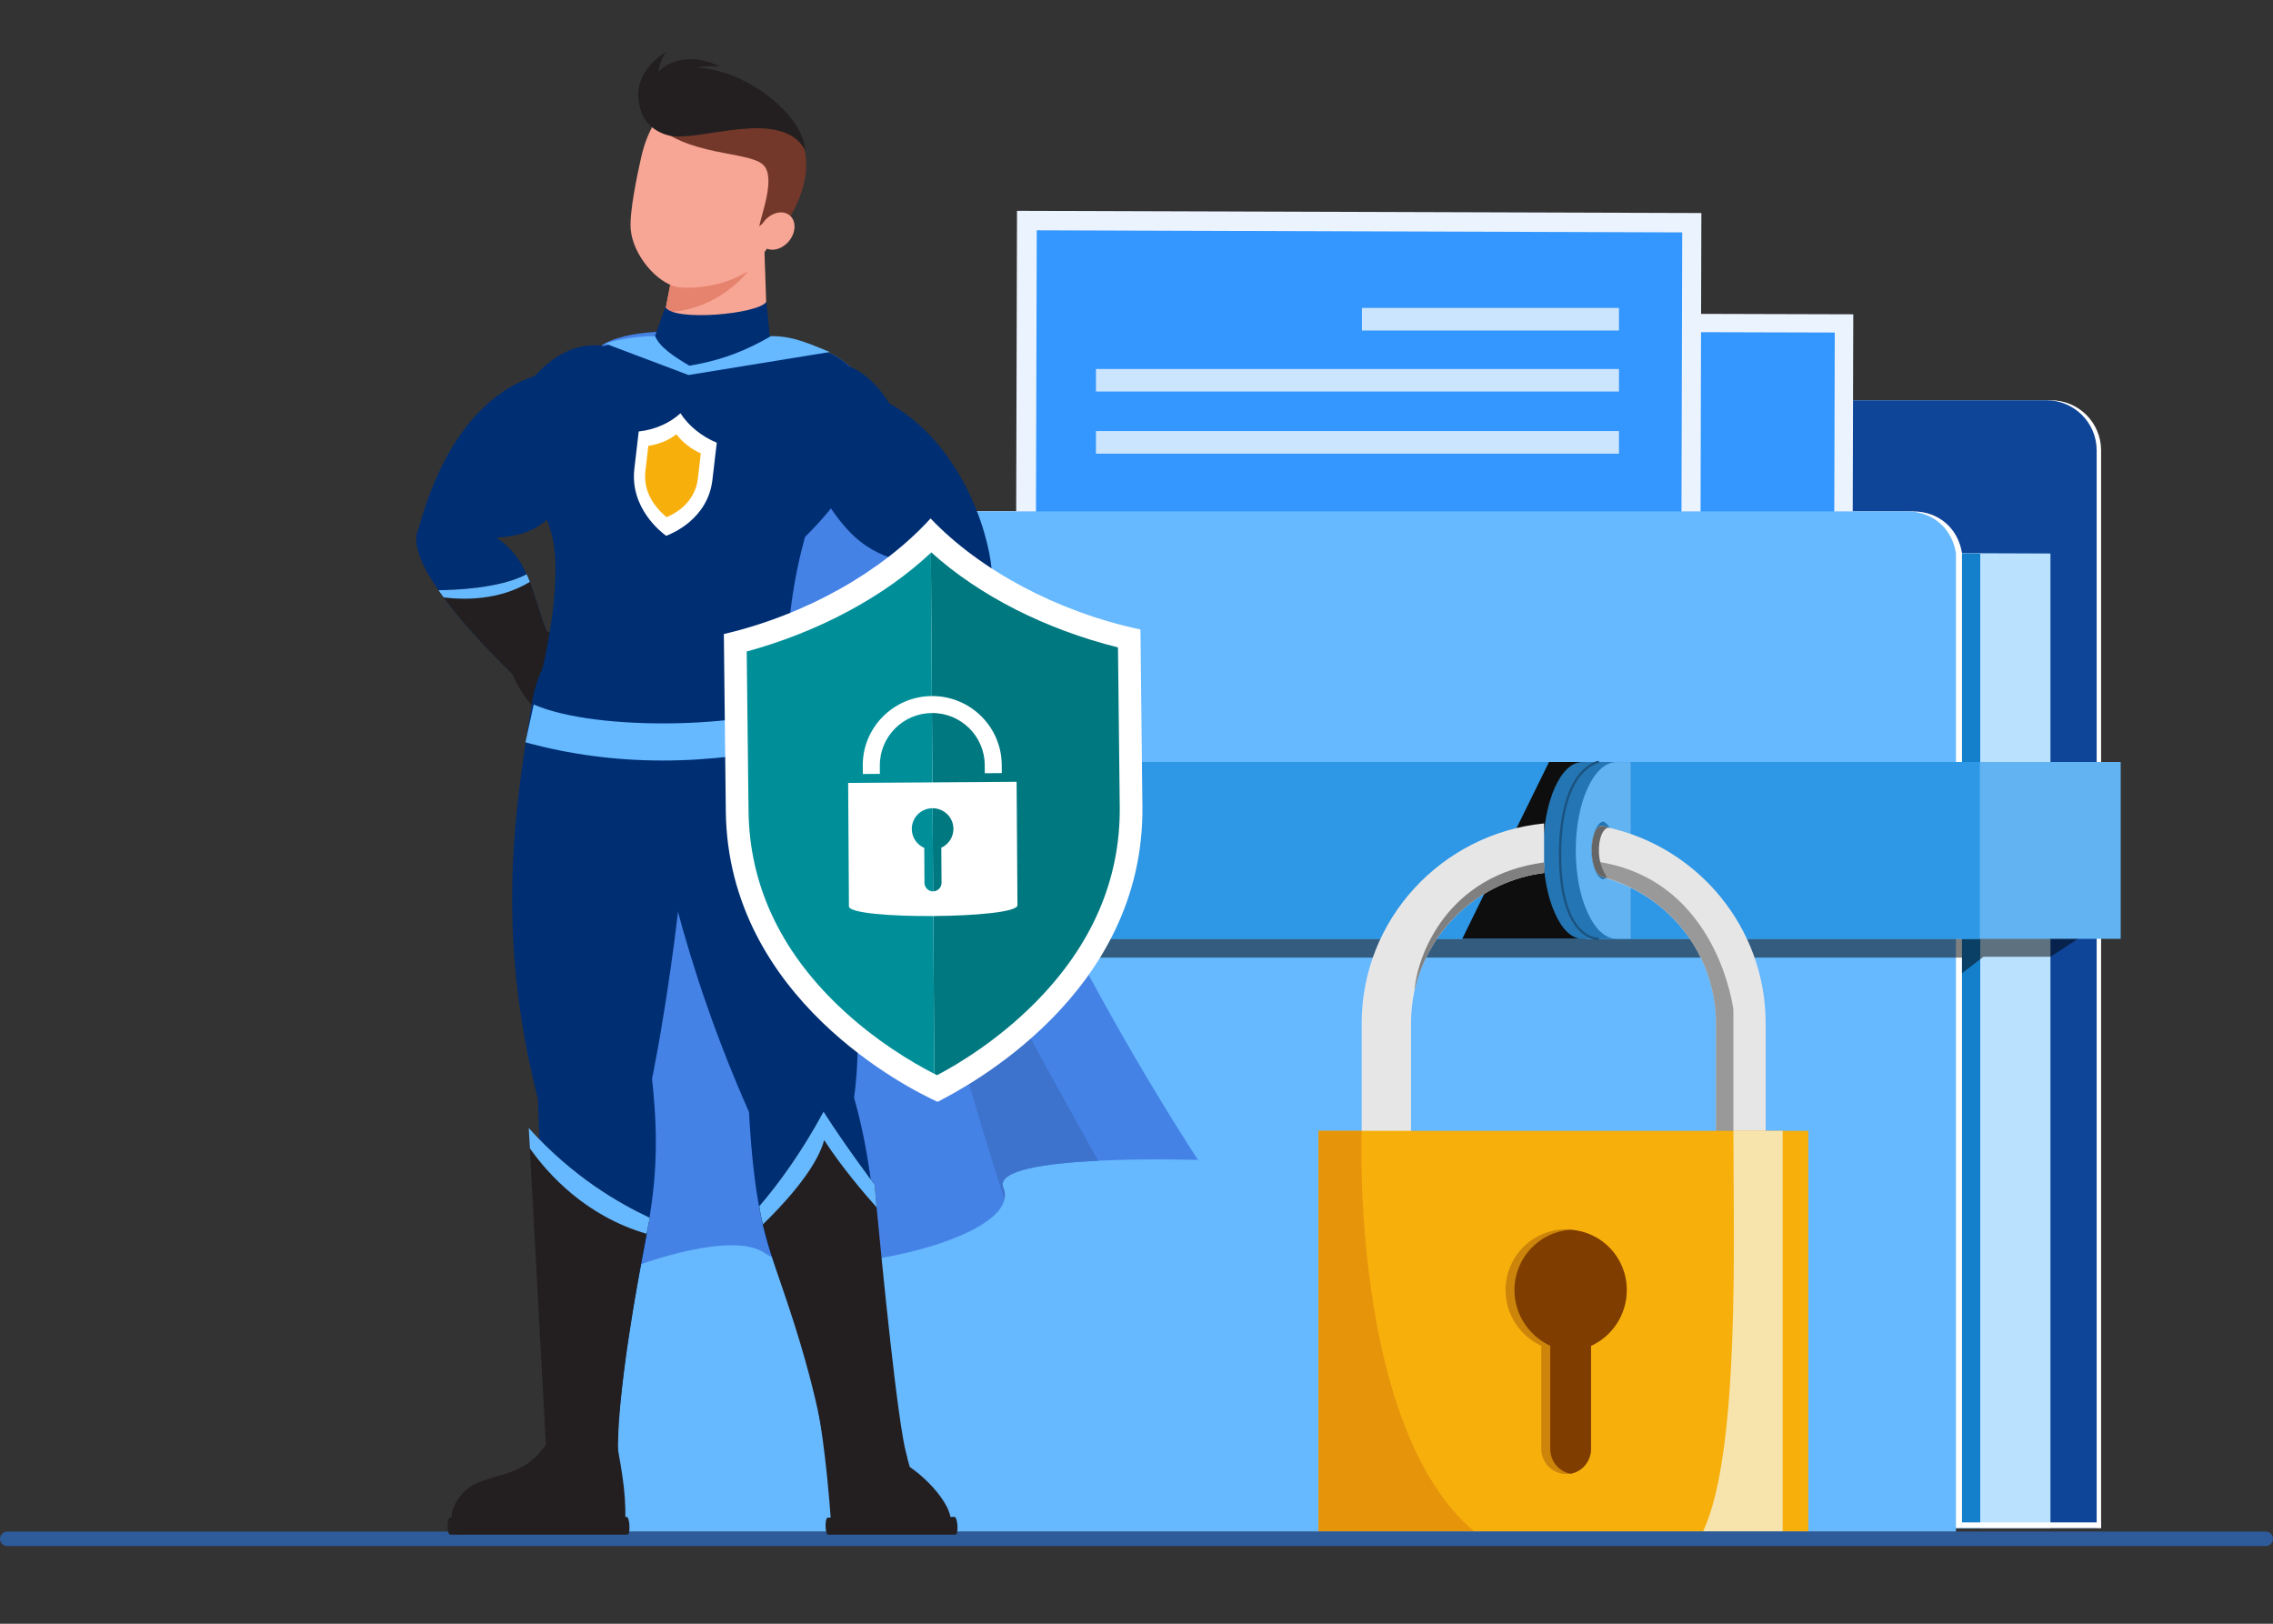 <svg version="1.2" xmlns="http://www.w3.org/2000/svg" viewBox="0 0 3500 2500" width="3500" height="2500">
	<rect x="0" y="0" width="3500" height="2500" fill="#333333" stroke="none"/>
	<title>test-ai</title>
	<style>
		.s0 { fill: #2e5b99 } 
		.s1 { fill: #ffffff } 
		.s2 { fill: #0f4599 } 
		.s3 { fill: #bae2ff } 
		.s4 { fill: #1480cc } 
		.s5 { fill: #ebf3ff } 
		.s6 { fill: #3397ff } 
		.s7 { fill: #e3eeff } 
		.s8 { fill: #cce5ff } 
		.s9 { fill: #66b8ff } 
		.s10 { opacity: .5;fill: #000000 } 
		.s11 { fill: #61b3f2 } 
		.s12 { fill: #2e97e6 } 
		.s13 { fill: #0e0e0e } 
		.s14 { fill: #2475b3 } 
		.s15 { fill: #3f9ee6 } 
		.s16 { fill: #1a5380 } 
		.s17 { fill: #e6e6e6 } 
		.s18 { fill: #999999 } 
		.s19 { fill: #808080 } 
		.s20 { fill: #666666 } 
		.s21 { fill: #f7af0c } 
		.s22 { fill: #cc840a } 
		.s23 { fill: #803d00 } 
		.s24 { fill: #e6950b } 
		.s25 { fill: #f7e4ad } 
		.s26 { fill: #4582e6 } 
		.s27 { fill: #3d73cc } 
		.s28 { fill: #002e73 } 
		.s29 { fill: #231f20 } 
		.s30 { fill: #f7a594 } 
		.s31 { fill: #e6836f } 
		.s32 { fill: #73382a } 
		.s33 { fill: #d9ffff } 
		.s34 { fill: #007880 } 
		.s35 { fill: #008f99 } 
	</style>
	<g id="shadow">
		<path id="&lt;Path&gt;" class="s0" d="m3488.9 2380.4h-3477.8c-6.1 0-11.1-5-11.1-11.1 0-6.2 5-11.2 11.1-11.2h3477.8c6.1 0 11.1 5 11.1 11.2 0 6.1-5 11.1-11.1 11.1z"/>
	</g>
	<g id="folder">
		<g id="&lt;Group&gt;">
			<path id="&lt;Path&gt;" class="s1" d="m2259.4 787.3v-93.8c0-42.6 34.6-77.2 77.2-77.2h821.5c42.7 0 77.2 34.6 77.2 77.2v1659.1h-2125.1v-1565.3z"/>
			<path id="&lt;Path&gt;" class="s2" d="m2252.6 787.3v-93.8c0-42.6 34.5-77.2 77.2-77.2h821.5c42.6 0 77.2 34.6 77.2 77.2v1659.1h-2125.1v-1565.3z"/>
			<path id="&lt;Path&gt;" class="s3" d="m3157.3 852.2v1500.4h-1968.6v-1507.8z"/>
			<path id="&lt;Path&gt;" class="s4" d="m3049.2 852.2v1500.4h-1968.5v-1507.8z"/>
			<path id="&lt;Path&gt;" class="s1" d="m1001.3 787.4h1944.8c39.9 0 69.3 27 75 64.3v1500.9h-2122.5v-1462.8c-0.5-53.9 48.2-102.4 102.7-102.4z"/>
			<g id="&lt;Group&gt;">
				<g id="&lt;Group&gt;">
					<path id="&lt;Path&gt;" class="s5" d="m1714.7 1344.5l1136.6 3.2 2.4-863.8-1136.6-3.2z"/>
					<path id="&lt;Path&gt;" class="s6" d="m1744.4 1303.1l1078.6 3 2.2-794.1-1078.5-3z"/>
					<path id="&lt;Path&gt;" class="s7" d="m2732 1242.1l-693.1-1.9 379-363.6z"/>
					<path id="&lt;Path&gt;" class="s7" d="m2416.9 1241.2l-582.4-1.6 316-300.5z"/>
					<path id="&lt;Path&gt;" class="s7" d="m2121.2 795.5c-0.1 44.4 35.7 80.4 80 80.5 44.3 0.1 80.4-35.7 80.5-80 0.1-44.3-35.7-80.4-80-80.5-44.4-0.1-80.4 35.7-80.5 80z"/>
				</g>
			</g>
			<g id="&lt;Group&gt;">
				<g id="&lt;Group&gt;">
					<path id="&lt;Path&gt;" class="s5" d="m1563.5 1241.1l1053.8 3.3 2.5-916.4-1053.8-3.4z"/>
					<path id="&lt;Path&gt;" class="s6" d="m1594.1 1197.1l994 3.2 2.2-842.5-993.9-3.2z"/>
				</g>
				<g id="&lt;Group&gt;">
					<path id="&lt;Path&gt;" class="s8" d="m2097.1 474.1h395.8v34.8h-395.8z"/>
					<path id="&lt;Path&gt;" class="s8" d="m1687.6 602.8h805.3v-34.7h-805.3z"/>
					<path id="&lt;Path&gt;" class="s8" d="m1687.6 698.5h805.3v-34.8h-805.3z"/>
				</g>
			</g>
			<path id="&lt;Path&gt;" class="s9" d="m991.9 787.4h1944.8c40 0 69.3 27 75.1 64.3v1506.3h-2122.6v-1468.2c-0.5-53.9 48.2-102.4 102.7-102.4z"/>
			<path id="&lt;Path&gt;" class="s1" d="m3021.1 2344h214.2v8.6h-214.2z"/>
			<path id="&lt;Path&gt;" class="s10" d="m3235.3 1422.2l-78 50.9h-103.1l-33.1 25.4v-24.1h-2122.5v-52.2z"/>
			<g id="&lt;Group&gt;">
				<g id="&lt;Group&gt;">
					<path id="&lt;Path&gt;" class="s11" d="m855.3 1445.5h2410.2v-272.3h-2410.2z"/>
					<path id="&lt;Path&gt;" class="s12" d="m855.3 1445.5h2193.2v-272.3h-2193.2z"/>
				</g>
			</g>
			<g id="&lt;Group&gt;">
				<path id="&lt;Path&gt;" class="s13" d="m2442.2 1173.2v272.2h-190.6l133.6-272.2z"/>
				<g id="&lt;Group&gt;">
					<g id="&lt;Group&gt;">
						<path id="&lt;Compound Path&gt;" fill-rule="evenodd" class="s14" d="m2436.4 1173.3h50.6v272.1h-50.6c-16.6 0-31.6-15-42.4-40.1-11.1-24.5-17.7-58.6-17.7-96.3 0-74.7 26.9-135.7 60.1-135.7zm4.7 135.7c0-22.7-7.4-41.2-16.8-44.2-9.5 3-16.9 21.5-16.9 44.2 0 23.4 7.4 41.9 16.9 44.9 9.4-3 16.8-21.5 16.8-44.9z"/>
						<g id="&lt;Group&gt;">
							<path id="&lt;Compound Path&gt;" fill-rule="evenodd" class="s15" d="m2464.9 1173.3h22.1v272.1h-22.1c-17.3 0-33-15-44.3-40.1-11.6-24.5-18.5-58.6-18.5-96.3 0-74.7 28.1-135.7 62.8-135.7zm-14.3 180.6c9.9-3 17.6-21.5 17.6-44.9 0-22.7-7.7-41.2-17.6-44.2-9.9 3-24.2 21.5-24.2 44.2 0 23.4 14.3 41.9 24.2 44.9z"/>
						</g>
					</g>
					<g id="&lt;Group&gt;">
						<path id="&lt;Compound Path&gt;" fill-rule="evenodd" class="s14" d="m2460.6 1173.3h50.6v272.1h-50.6c-16.6 0-31.6-15-42.4-40.1-11-24.5-17.6-58.6-17.6-96.3 0-74.7 26.8-135.7 60-135.7zm4.8 135.7c0-22.7-7.4-41.2-16.9-44.2-9.5 3-16.8 21.5-16.8 44.2 0 23.4 7.3 41.9 16.8 44.9 9.5-3 16.9-21.5 16.9-44.9z"/>
						<g id="&lt;Group&gt;">
							<path id="&lt;Compound Path&gt;" fill-rule="evenodd" class="s11" d="m2489.2 1173.3h22v272.1h-22c-17.4 0-33.1-15-44.4-40.1-11.6-24.5-18.4-58.6-18.4-96.3 0-74.7 28.1-135.7 62.8-135.7zm-21 180.6c10-3 17.7-21.5 17.7-44.9 0-22.7-7.7-41.2-17.7-44.2-9.9 3-17.6 21.5-17.6 44.2 0 23.4 7.7 41.9 17.6 44.9z"/>
						</g>
						<path id="&lt;Path&gt;" class="s16" d="m2460.4 1447.2c-2.2 0-14.5-0.6-27.5-13.1-14.8-14.2-32.5-46.3-32.5-118.5 0-68.8 16.1-104.3 29.6-121.9 14.9-19.3 29.7-22.1 30.3-22.2 1-0.1 1.9 0.5 2.1 1.5 0.1 0.9-0.5 1.8-1.5 2-0.1 0-14.3 2.8-28.3 21.2-13.1 17.2-28.6 51.8-28.6 119.4 0 70.8 16.9 102 31.2 115.8 12.9 12.5 25.2 12.2 25.4 12.2 0.9 0 1.7 0.7 1.8 1.7 0 1-0.7 1.8-1.7 1.9q-0.1 0-0.3 0z"/>
					</g>
				</g>
				<g id="&lt;Group&gt;">
					<path id="&lt;Path&gt;" class="s17" d="m2468.2 1350.2c2.4 0.6 4.2 1.2 6.6 1.8-0.6 0.6-0.6 0.6 0 0.6 96.3 28.7 167.5 117.2 167.5 223.1v227.3h76.5v-227.3c0-147.1-103.5-270.3-241.6-301.4-3-1.2-6-1.8-9-2.4-22.1-4.8-23.9 74.8 0 78.3z"/>
					<path id="&lt;Path&gt;" class="s17" d="m2377.6 1267.8v76.2c-98.7 12.7-178.4 85.9-199.5 181.5-0.7 2.4-1.2 4.2-1.2 6-1.2 5.4-1.8 10.2-2.4 15.6q-1.8 14.3-1.8 28.7v227.3h-76v-227.3c0-160.8 123.6-292.5 280.9-308z"/>
					<path id="&lt;Path&gt;" class="s18" d="m2466.5 1327.8c179.5 31.5 202.6 226.9 202.6 226.9v248.4h-26.9v-227.3c0-108.1-74.2-198.5-173.9-225.4-7.7-2.5-12.4-24.8-12.4-24.8 0 0 4.7 1.1 10.6 2.2z"/>
					<path id="&lt;Path&gt;" class="s19" d="m2377.6 1327.8v16.2c-98.7 12.7-178.4 85.9-199.5 181.5 4.2-55.8 50.6-177.8 199.5-197.7z"/>
					<path id="&lt;Path&gt;" class="s20" d="m2468.2 1350.2c2.4 0.6 4.2 1.2 6.6 1.8-1.8-4.8-11.5-15.6-12.7-38.3-1.2-23.4 6.7-39.2 15.1-39.4-3-1.2-6-1.8-9-2.4-22.1-4.8-23.9 74.8 0 78.3z"/>
				</g>
				<g id="&lt;Group&gt;">
					<path id="&lt;Path&gt;" class="s21" d="m2030.3 2357.6v-616.5h754.2v616.5z"/>
					<g id="&lt;Group&gt;">
						<path id="&lt;Compound Path&gt;" class="s22" d="m2418.8 1893.4c-2.4-0.7-4.8-0.7-7.2-0.7-51.5 0-93.3 41.7-93.3 93.6 0 38.1 22.7 70.7 55 85.8v158.7c0 21.2 17.3 38.7 38.3 38.7 1.8 0 4.2 0 6-0.6h1.7c17.4-3.6 30.6-19.3 30.6-38.1v-158.7c32.2-14.5 55-47.7 55-85.8 0-49.5-37.7-89.3-86.1-92.9z"/>
						<path id="&lt;Compound Path&gt;" class="s23" d="m2418.8 1893.4c-48.5 3-86.8 43.4-86.8 92.9 0 38.1 22.8 70.7 55.1 85.8v158.7c0 18.8 13.1 34.5 30.5 38.1h1.7c17.4-3.6 30.6-19.3 30.6-38.1v-158.7c32.2-14.5 55-47.7 55-85.8 0-49.5-37.7-89.3-86.1-92.9z"/>
					</g>
					<path id="&lt;Path&gt;" class="s24" d="m2269.6 2357.6h-239.3v-616.5h66.4c0 0-17.6 454.8 172.9 616.5z"/>
					<path id="&lt;Path&gt;" class="s25" d="m2622.6 2357.6c57.1-122.3 46.5-451.2 46.5-616.5h75.9v616.5z"/>
				</g>
			</g>
		</g>
	</g>
	<g id="super hero">
		<g id="&lt;Group&gt;">
			<g id="&lt;Group&gt;">
				<path id="&lt;Path&gt;" class="s26" d="m1844.7 1785.9c0 0-77.4-2.5-153.6 1.2-79.2 3.8-157.3 14.3-146.1 41.6 2.5 6.2 2.9 12.1 1.6 18-16 73.1-304.8 127.7-368.5 82.9-47.6-33.5-178.7 9.5-232.4 32.7-102.3-684.7-105.1-1384.7-14.6-1433.4 90.6-48.4 341.7 13 341.7 13 0 0 127.2 33.7 179.1 381.7 52.1 347.7 392.8 862.3 392.8 862.3z"/>
				<path id="&lt;Path&gt;" class="s27" d="m1545 1828.7c2.5 6.2 2.9 12.1 1.6 18-78.3-238.7-262.7-920.8-195.8-734.9 64.2 179.4 265.6 542.6 340.3 675.3-79.2 3.8-157.3 14.3-146.1 41.6z"/>
				<g id="&lt;Group&gt;">
					<g id="&lt;Group&gt;">
						<g id="&lt;Group&gt;">
							<path id="&lt;Path&gt;" class="s28" d="m921.7 710c-74.4 91-88.1 113.1-157.7 117.9 23.4 14.8 37.3 34.8 46.8 56.4h0.3c20.5 44.9 23.4 97.2 59.1 126.6l-42.7 42.1-11 10.9c0 0-1.6-1.4-4.3-3.9-18.7-17.3-92.8-87.1-137-151.3-25.9-37.3-41.7-72.6-30.7-94.7 17.7-64.2 63.2-196 179.1-235.3 76-82.7 150.4-38.3 176.8-3.9 35.3 46-0.2 144.3-78.7 135.2z"/>
							<path id="&lt;Path&gt;" class="s29" d="m870.2 1010.9l-42.7 42.1-15.3 7c-17.5-16.4-84.4-79.2-129-140.2-2.8-3.6-5.5-7.5-8-11.1 22.1-0.3 93.1-2.1 135.6-24.4h0.3q2.7 5.8 4.8 11.6c16.3 41.9 21.6 88.1 54.3 115z"/>
							<path id="&lt;Path&gt;" class="s9" d="m815.9 895.9c-47.2 28.7-101.1 27.8-132.7 23.9-2.8-3.6-5.5-7.5-8-11.1 22.1-0.3 93.1-2.1 135.6-24.4h0.3q2.7 5.8 4.8 11.6z"/>
						</g>
						<path id="&lt;Path&gt;" class="s29" d="m838.2 972c0 0 48.7 4.5 63.5 17.4 12.3 10.7 4.8 24.1 4.8 24.1 26.2 14.7 0 72-45.8 86.1-45.8 14.1-75.8-72.2-75.8-72.2 0 0 6.9-52.3 53.3-55.4z"/>
					</g>
					<g id="&lt;Group&gt;">
						<g id="&lt;Group&gt;">
							<path id="&lt;Path&gt;" class="s29" d="m1453.2 2360.6h-165.3c-3.5-1.9-6-4.1-7.5-6.6-8.5-123-20.7-182.3-20.7-182.3l115.1-4.7 26.1 91.6c38.6 26.3 84.6 82.9 52.3 102z"/>
							<path id="&lt;Path&gt;" class="s29" d="m1275.3 2362.8h196.1c5 0 3.3-27.3-1.7-27.3l-194.9 1.1c-5.1 0-4.6 26.2 0.5 26.2z"/>
						</g>
						<path id="&lt;Path&gt;" class="s28" d="m1207 1050.6c26.8 72 140.6 401.9 108.1 639.4 44.7 157.9 30.7 291.7 71 522.4l-117.4 6.1c-47.7-281.4-100.2-227.7-115.4-506.4-96.7-218.5-146.8-425.5-172.6-638.7-25-160.7 172.3-245 226.3-22.8z"/>
						<g id="&lt;Group&gt;">
							<path id="&lt;Path&gt;" class="s29" d="m1270 2230.5c0 0-8.8-83.7-64-243.7-17.2-49.2-26.5-81.7-31.3-101.7-4.9-20.3-5.5-28-5.5-28 29.2-33.7 66.1-84.5 98.9-145.5 35.9 56.2 78.7 112.5 78.7 112.5 0 0 1.1 13.2 3 34.8 8.7 90.6 32 330 46 380.7 17.3 62.9-91.8 98.6-125.8-9.1z"/>
							<path id="&lt;Path&gt;" class="s9" d="m1349.8 1858.9c-18.7-21-52.5-60.3-80.7-103.4-12.8 46.5-66.6 102.7-94.4 129.6-4.9-20.3-5.5-28-5.5-28 29.2-33.7 66.1-84.5 98.9-145.5 35.9 56.2 78.7 112.5 78.7 112.5 0 0 1.1 13.2 3 34.8z"/>
						</g>
					</g>
					<g id="&lt;Group&gt;">
						<path id="&lt;Path&gt;" class="s28" d="m1068.2 1081.1c-8.3 313.6-64.2 580-64.2 580 23.7 214-30.2 253.9-54.5 560l-106.1-1.5c-0.2-124.2-7.4-278.1-15-527.2-66.8-260.3-34.6-452.1-9.7-607.7 26.6-176.8 266.4-235.3 249.5-3.6z"/>
						<path id="&lt;Path&gt;" class="s29" d="m949.5 2221.1c9.5 50.6 16.3 90.2 12.3 136l-256.9 5c0 0-25.5-24.7 6.5-61.9 32-37.1 92.7-15.6 132-80.6z"/>
						<path id="&lt;Path&gt;" class="s29" d="m693.2 2362.8h273c4.9 0 3.6-27.3-1.3-27.3l-271.9 1.1c-5.1 0-4.9 26.2 0.2 26.2z"/>
						<g id="&lt;Group&gt;">
							<path id="&lt;Path&gt;" class="s29" d="m1000.5 1875c0 0-1.8 9.1-4.9 24.6-12.9 67.6-47.6 256.3-43.6 341.2-48.2 57.6-110.9-6.4-110.9-6.4l-25.2-466.3-1.8-31.4c68.1 75.5 138.7 115.8 186.4 138.3z"/>
							<path id="&lt;Path&gt;" class="s9" d="m1000.5 1875c0 0-1.8 9.1-4.9 24.6-93.7-27.3-151.4-91.5-179.7-131.5l-1.8-31.4c68.1 75.5 138.7 115.8 186.4 138.3z"/>
						</g>
					</g>
					<path id="&lt;Path&gt;" class="s28" d="m826.6 1066.3c0 54.2 385.1 38.5 385.1-15.7-1.3-89.5 11.1-163.1 27.9-224 115.5-113.1 108.6-200.9 79.3-248.5-50.4-82.2-305.3-77.5-397.1-42.2-36.4 14-85.3 71.1-101 162.2-8 46.8 26.4 101.3 31.9 139.2 12.6 87.6-23.5 216.4-26.1 229z"/>
					<path id="&lt;Path&gt;" class="s30" d="m1066.7 573.1c19-15.1 94.8-38.3 114.9-54.8l-4.5-131.6-74.5-7.3c-21.7 1.8-43.3 7-61.9 14.3l-16.7 86.7-3.7 18.8c-8.5 18.5 8.2 40.7 46.4 73.9z"/>
					<path id="&lt;Path&gt;" class="s31" d="m1152 416.5c-11.7 18-60.6 64-128 63.9l14.5-75z"/>
					<g id="&lt;Group&gt;">
						<g id="&lt;Group&gt;">
							<path id="&lt;Path&gt;" class="s30" d="m987.1 243.1c-5.9 26-17.9 82.9-16 109.1 3 39.9 40.3 84.1 72.8 90 37.6 3.8 88.4-7.4 115.9-31.1 15.3-17.9 45-60.6 58.6-97.9 28.5-77.8-26.5-146-96.2-161.7-69.7-15.8-116.9 10.8-135.1 91.6z"/>
							<path id="&lt;Path&gt;" class="s32" d="m1195.1 364.6c14.5-25.6-4.8-35.9-26-16.1 3.6-19.3 25.7-75.9 6.2-94.6-22.1-21.8-119-12.3-171.1-66.6 0 0 38.8-85.1 166.2-34.9 143.9 76.3 24.7 212.2 24.7 212.2z"/>
							<path id="&lt;Path&gt;" class="s30" d="m1177 340.3c-11 13.4-11.4 31.2-1 39.7 10.4 8.5 27.8 4.6 38.9-8.8 11-13.4 11.4-31.2 1-39.7-10.4-8.5-27.8-4.6-38.9 8.8z"/>
						</g>
					</g>
					<path id="&lt;Path&gt;" class="s28" d="m1024.5 472.8c12.8 22.7 143.8 10.9 155.6-8.2l7.3 72.8-121.9 69.1-63.7-70z"/>
					<path id="&lt;Path&gt;" class="s29" d="m1239.8 231.2c-3.5-63.7-126.9-153.6-215.3-120.2-59.7 22.5-45.7 85.8 6.3 97.8 45.8 10.5 172.6-44.4 209 22.4z"/>
					<path id="&lt;Path&gt;" class="s29" d="m1013.5 111.2c0 0 2.6-18.2 12.4-31.8-69.2 45.4-34.8 99.6-34 101.9 27.5-83.4 93-79.5 116.2-79.2-59.8-28.2-94 6.6-94.6 9.1z"/>
					<path id="&lt;Path&gt;" class="s9" d="m821.8 1084.7c100.5 43.3 332.6 33.8 401.9 0.6l17.8 58.8c-151 35.5-295.3 36.5-432.4-1.2z"/>
					<g id="&lt;Group&gt;">
						<g id="&lt;Group&gt;">
							<path id="&lt;Path&gt;" class="s28" d="m1494.1 946.9c-66.5 71.2-206.7 152.5-206.7 152.5l-43-61.9c44.6-24.6 69.2-88.3 111.8-132 14.5-15 31.1-27.5 51.2-35.7-67.9-17.6-102-34.4-158.4-137.5-79-5.5-96.1-108.8-53.1-147.3 32.4-28.9 113.8-59.1 173.5 36 106.5 59.9 152 190.5 157.7 257 5.2 18.8-9.1 43.2-33 68.9z"/>
						</g>
						<path id="&lt;Path&gt;" class="s29" d="m1283 1005.1c0 0-48.8-4.5-65.6 5.4-14.1 8.3-9.2 22.9-9.2 22.9-28.4 9.7-13.1 70.7 29.3 93 42.5 22.3 87.8-57.1 87.8-57.1 0 0 2.7-52.7-42.3-64.2z"/>
						<path id="&lt;Path&gt;" class="s29" d="m1494.1 946.9c-4.1 4.3-8.4 8.9-13 13.2-70.1 67.8-193.7 139.3-193.7 139.3l-43-61.9c38.5-21.2 61.9-71.2 94.9-112.7 5.3-6.8 10.9-13.2 16.9-19.3 16.6 9.8 66.2 35.9 137.9 41.4z"/>
						<path id="&lt;Path&gt;" class="s9" d="m1494.1 946.9c-4.1 4.3-8.4 8.9-13 13.2-60.1-2.9-116.5-24.6-141.8-35.3 5.3-6.8 10.9-13.2 16.9-19.3 16.6 9.8 66.2 35.9 137.9 41.4z"/>
					</g>
					<g id="&lt;Group&gt;">
						<g id="&lt;Group&gt;">
							<g id="&lt;Group&gt;">
								<g id="&lt;Group&gt;">
									<path id="&lt;Path&gt;" class="s33" d="m1103.8 681.5q0-0.3 0-0.3c0 0 0 0.3 0 0.3z"/>
									<path id="&lt;Path&gt;" class="s33" d="m1103.8 681.5q0-0.3 0-0.3c0 0 0 0.3 0 0.3z"/>
									<path id="&lt;Path&gt;" class="s33" d="m983.5 664.3c0 0 0-0.3 0-0.4q0 0 0 0.4z"/>
									<path id="&lt;Path&gt;" class="s33" d="m983.5 664.3c0 0 0-0.3 0-0.4q0 0 0 0.4z"/>
									<path id="&lt;Path&gt;" class="s1" d="m1047.8 636.3c12 18.8 32.7 35.9 55.9 45.3-0.2 1.8-1.4 11.7-6.7 57.2-7.2 60.8-62.6 82.8-71.2 86.2-7.3-5.2-56.1-42.6-49-103.4 5.4-45.6 6.5-55.5 6.7-57.3 24.7-2.5 48.4-13.2 64.3-28z"/>
								</g>
							</g>
							<path id="&lt;Path&gt;" class="s21" d="m1041.5 668.6q0 0-0.1 0.1c-11.5 9.1-26.8 15.4-43.1 17.8l-4.5 38.9c-2.1 17.7 2.4 34.7 13.4 50.4 6.9 9.9 14.5 16.6 18.8 20q0.3 0.2 0.5 0.4c4.7-1.9 14.1-6.3 23.5-14.2 14.2-12.1 22.5-27.3 24.6-45.1l4.5-38.8c-15.2-6.9-28.5-17.4-37.6-29.5z"/>
						</g>
					</g>
				</g>
				<path id="&lt;Path&gt;" class="s9" d="m1008.6 517c6.5 16.8 28.3 31.6 52.9 46 49.9-8.1 88.2-23.6 125.7-45.5 36.9-0.2 63.4 14 90.7 24.5l-217.7 35.4-127.9-48.3c17-6.2 41.4-10.4 76.3-12.1z"/>
			</g>
			<g id="&lt;Group&gt;">
				<g id="&lt;Group&gt;">
					<g id="&lt;Group&gt;">
						<g id="&lt;Group&gt;">
							<path id="&lt;Path&gt;" class="s33" d="m1756.5 968.8c0-1.1 0-1.5 0-1.6 0 0.2 0 1.6 0 1.6z"/>
							<path id="&lt;Path&gt;" class="s33" d="m1756.5 968.8c0-1.1 0-1.5 0-1.6 0 0.2 0 1.6 0 1.6z"/>
							<path id="&lt;Path&gt;" class="s33" d="m1114.2 975.9c0 0 0-1.5 0-1.7 0 0.1 0 0.6 0 1.7z"/>
							<path id="&lt;Path&gt;" class="s33" d="m1114.2 975.9c0 0 0-1.5 0-1.7 0 0.1 0 0.6 0 1.7z"/>
							<path id="&lt;Path&gt;" class="s1" d="m1432.9 798.2c75.4 79.3 195.2 143.9 323.2 171 0.1 8.5 0.6 55.5 3 272.5 3.2 289.4-272.5 432.7-315.4 454.7-41.7-18.8-322.9-158.2-326.1-447.6-2.4-217-2.9-264.1-3-272.6 127.4-29.8 244.7-97 318.3-178z"/>
						</g>
					</g>
					<g id="&lt;Group&gt;">
						<path id="&lt;Path&gt;" class="s34" d="m1434 850.5c73.7 66.5 175.6 118.4 287.5 146.3l2.7 245.2c1.2 112.2-42.9 214.1-131.1 302.6-58 58.2-119.1 94.5-150.2 110.8-1.3-0.6-2.8-1.4-4.2-2.1l-5.3-802.2q0.3-0.3 0.6-0.6z"/>
						<path id="&lt;Path&gt;" class="s35" d="m1433.4 851.1l5.3 802.2c-32.5-16.6-91.6-50.9-148.3-105.3-90.2-86.6-136.6-187.5-137.8-299.7l-2.8-245.2c110.9-30.3 211.4-84.2 283.6-152z"/>
					</g>
				</g>
				<g id="&lt;Group&gt;">
					<path id="&lt;Compound Path&gt;" fill-rule="evenodd" class="s1" d="m1565.4 1203.7l1.3 190c0.1 21.1-259.3 22.8-259.5 1.7l-1.2-190zm-142.2 101.8l0.3 53.9c0.1 7.1 6 13 13.2 13 7.3-0.1 13.1-6 13.1-13.2l-0.4-54c11.1-5 18.8-16.3 18.7-29.2-0.1-17.6-14.6-31.7-32.3-31.6-17.7 0.1-31.9 14.4-31.8 32.1 0.1 13 7.9 24.1 19.2 29z"/>
					<path id="&lt;Path&gt;" class="s1" d="m1328.6 1191.7l26.2-0.2v-12.8c-0.3-44.3 35.7-80.6 80.2-80.9 44.5-0.3 81 35.5 81.3 79.9l0.1 12.8 26.2-0.2-0.1-12.8c-0.4-58.7-48.7-106.2-107.7-105.8-59 0.4-106.7 48.5-106.3 107.2z"/>
				</g>
			</g>
		</g>
	</g>
</svg>